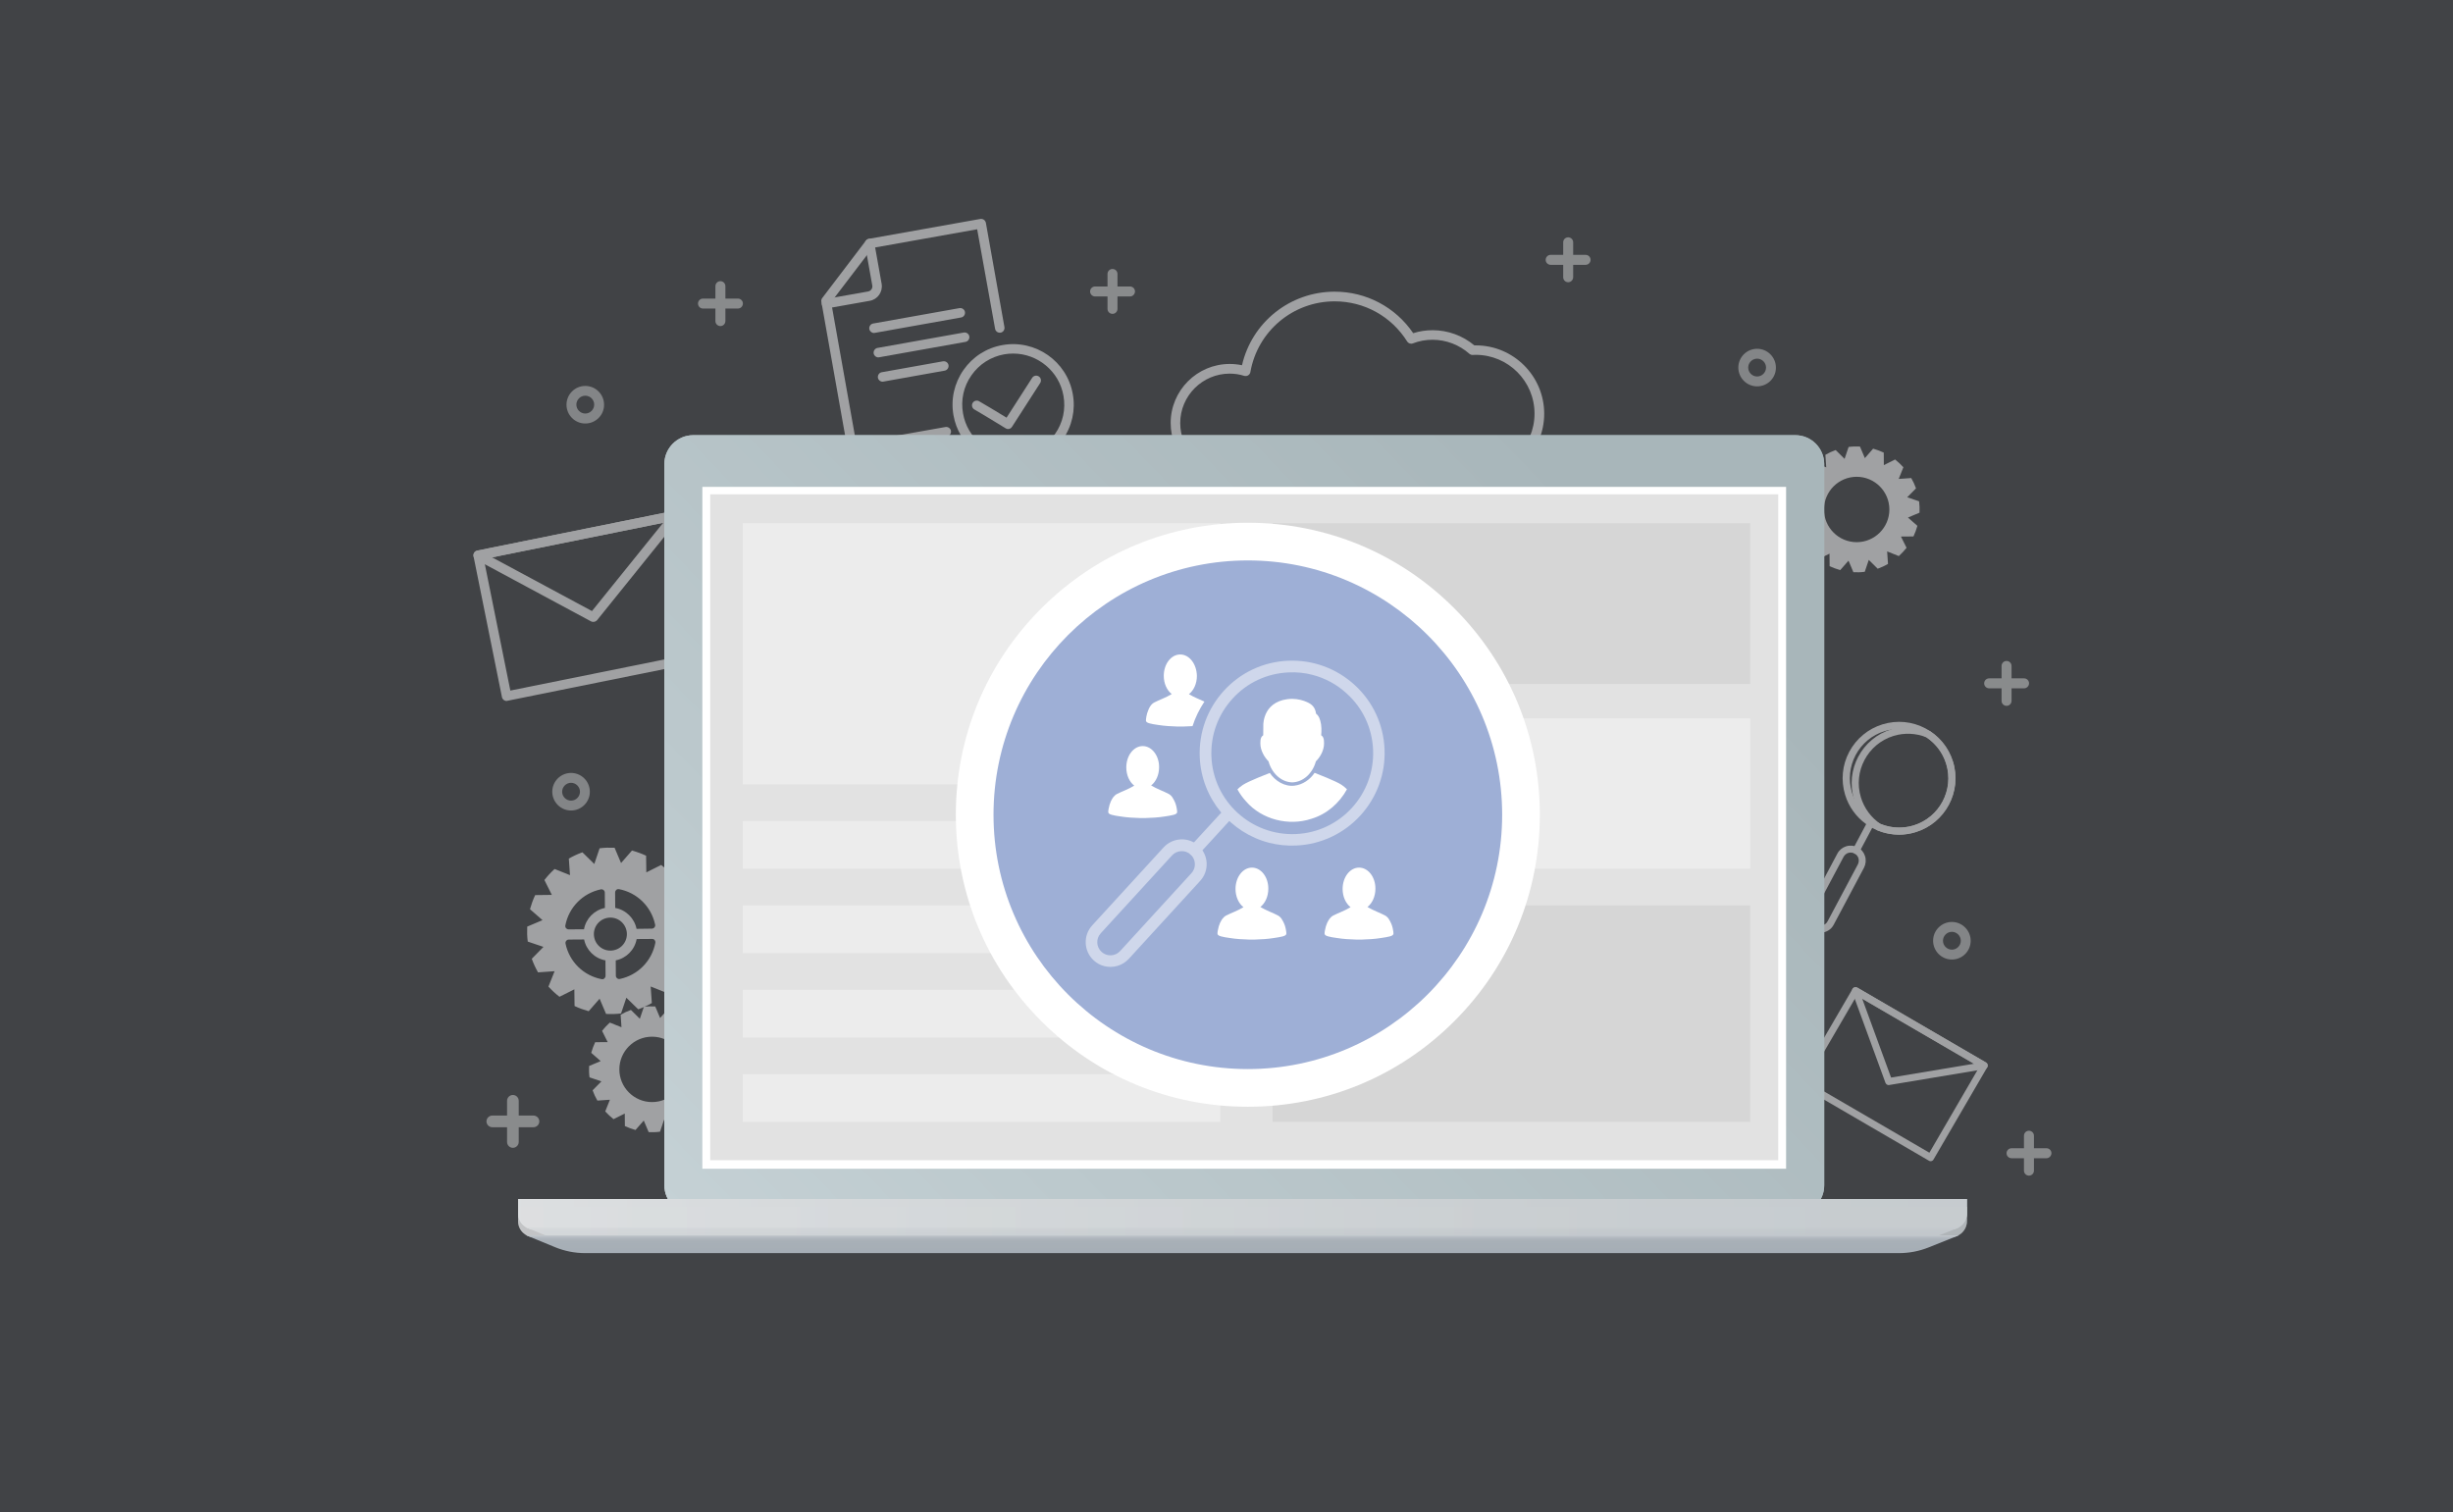 <?xml version="1.0" encoding="utf-8"?>
<!-- Generator: Adobe Illustrator 22.1.0, SVG Export Plug-In . SVG Version: 6.00 Build 0)  -->
<svg version="1.1" id="_x2014_ÎÓÈ_x5F_1" xmlns="http://www.w3.org/2000/svg" xmlns:xlink="http://www.w3.org/1999/xlink"
	 x="0px" y="0px" viewBox="0 0 2311 1424.8" style="enable-background:new 0 0 2311 1424.8;" xml:space="preserve">
<style type="text/css">
	.st0{fill:#414346;}
	.st1{opacity:0.5;fill:#FFFFFF;}
	.st2{opacity:0.5;}
	.st3{fill:#FFFFFF;}
	.st4{fill:url(#SVGID_1_);}
	.st5{fill:url(#SVGID_2_);}
	.st6{opacity:0.59;fill:url(#SVGID_3_);}
	.st7{opacity:0.59;fill:url(#SVGID_4_);}
	.st8{fill:url(#SVGID_5_);}
	.st9{fill:url(#SVGID_6_);}
	.st10{fill:#E2E2E2;}
	.st11{opacity:0.59;fill:url(#SVGID_7_);}
	.st12{opacity:0.59;fill:url(#SVGID_8_);}
	.st13{fill:url(#SVGID_9_);}
	.st14{opacity:0.35;}
	.st15{fill:#D6D6D6;}
	.st16{fill:#9EAFD6;}
	.st17{opacity:0.38;}
</style>
<rect x="-4.5" y="-7.9" class="st0" width="2319.9" height="1496"/>
<path class="st1" d="M1808,472.3l-11.2-3.8l8.3-8.4c-1.2-3.4-2.7-6.6-4.5-9.7l-11.8,0.8l4.4-11c-2.4-2.6-5-5.1-7.8-7.3l-10.6,5.3
	l-0.1-11.8c-3.2-1.5-6.5-2.7-10-3.7l-7.8,8.9l-4.6-10.9c-3.6-0.2-7.2-0.1-10.7,0.4l-3.8,11.2l-8.4-8.3c-3.4,1.2-6.6,2.7-9.7,4.5
	l0.8,11.8l-11-4.4c-2.6,2.4-5.1,5-7.3,7.8l5.3,10.6l-11.8,0.1c-1.5,3.2-2.7,6.5-3.7,10l8.9,7.8l-10.9,4.6c-0.2,3.6-0.1,7.2,0.4,10.7
	l11.2,3.8l-8.3,8.4c1.2,3.4,2.7,6.6,4.5,9.7l11.8-0.8l-4.4,11c2.4,2.6,5,5.1,7.8,7.3l10.6-5.3l0.1,11.8c3.2,1.5,6.5,2.7,10,3.7
	l7.8-8.9l4.6,10.9c3.6,0.2,7.2,0.1,10.7-0.4l3.8-11.2l8.4,8.3c3.4-1.2,6.6-2.7,9.7-4.5l-0.8-11.8l11,4.4c2.6-2.4,5.1-5,7.3-7.8
	l-5.3-10.6l11.8-0.1c1.5-3.2,2.7-6.5,3.7-10l-8.9-7.8l10.9-4.6C1808.6,479.4,1808.4,475.8,1808,472.3z M1749.2,510.8
	c-17,0-30.8-13.8-30.8-30.8c0-17,13.8-30.8,30.8-30.8c17,0,30.8,13.8,30.8,30.8C1780,497,1766.2,510.8,1749.2,510.8z"/>
<g class="st2">
	<path class="st3" d="M1390.3,454.1c-0.1,0-0.2,0-0.3,0c-0.1,0-0.1,0-0.2,0h-235.1c-0.5,0-1.1-0.1-1.6-0.3
		c-28.2-2.7-50.2-26.8-50.2-55.3c0-30.6,24.9-55.6,55.6-55.6c3.9,0,7.8,0.4,11.6,1.2c9.3-40.5,45.3-69.3,87.3-69.3
		c29.8,0,57.2,14.5,74,39.1c5.9-1.9,12.1-2.8,18.3-2.8c14.4,0,28.3,5.1,39.3,14.3c0.5,0,0.9,0,1.4,0c35.5,0,64.4,28.9,64.4,64.4
		S1425.8,454.1,1390.3,454.1z M1389.8,445.1c0.1,0,0.3,0,0.4,0l0.1,0c30.5,0,55.4-24.8,55.4-55.4s-24.8-55.4-55.4-55.4
		c-0.9,0-1.8,0-2.8,0.1c-1.2,0.1-2.3-0.4-3.2-1.1c-9.6-8.5-21.9-13.2-34.7-13.2c-6.4,0-12.6,1.1-18.5,3.4c-2,0.8-4.3,0-5.4-1.8
		c-14.9-23.7-40.4-37.8-68.3-37.8c-39.2,0-72.6,28-79.4,66.6c-0.2,1.3-1,2.4-2.1,3.1c-1.1,0.7-2.4,0.8-3.7,0.5
		c-4.4-1.4-9-2.1-13.7-2.1c-25.7,0-46.6,20.9-46.6,46.6c0,24.2,18.9,44.6,43.1,46.4c0.3,0,0.6,0.1,0.9,0.1h233.6
		C1389.5,445.1,1389.7,445.1,1389.8,445.1z"/>
</g>
<path class="st1" d="M652.8,866.9l-14.8-5l11-11.2c-1.6-4.5-3.6-8.8-5.9-12.8l-15.6,1.1l5.8-14.5c-3.2-3.5-6.6-6.7-10.4-9.6l-14,7
	l-0.2-15.7c-4.2-2-8.7-3.6-13.3-4.9l-10.3,11.8l-6.1-14.4c-4.8-0.2-9.5-0.1-14.1,0.5l-5,14.8l-11.2-11c-4.5,1.6-8.8,3.6-12.8,5.9
	l1.1,15.6l-14.5-5.8c-3.5,3.2-6.7,6.6-9.6,10.4l7,14l-15.7,0.2c-2,4.2-3.6,8.7-4.9,13.3l11.8,10.3l-14.4,6.1
	c-0.2,4.8-0.1,9.5,0.5,14.1l14.8,5l-11,11.2c1.6,4.5,3.6,8.8,5.9,12.8l15.6-1.1l-5.8,14.5c3.2,3.5,6.6,6.7,10.4,9.6l14-7l0.2,15.7
	c4.2,2,8.7,3.6,13.3,4.9l10.3-11.8l6.1,14.4c4.8,0.2,9.5,0.1,14.1-0.5l5-14.8l11.2,10.9c4.5-1.6,8.8-3.6,12.8-5.9l-1.1-15.6
	l14.5,5.8c3.5-3.2,6.7-6.6,9.6-10.4l-7-14l15.7-0.2c2-4.2,3.6-8.7,4.9-13.3L639,887.2l14.4-6.1C653.6,876.2,653.4,871.5,652.8,866.9
	z M616.7,885.7c0.4,0.4,0.9,1.4,0.7,2.6c-3.3,17.1-16.4,30.4-33.4,34c-1.3,0.3-2.2-0.3-2.6-0.6c-0.4-0.4-1.2-1.1-1.2-2.4l-0.1-14.5
	c10-2,17.9-10,19.7-20.1l14.5-0.1C615.6,884.5,616.4,885.2,616.7,885.7z M533.4,886.4c0.4-0.4,1.1-1.2,2.4-1.2l14.5-0.1
	c2,10,10,17.9,20.1,19.7l0.1,14.5c0,1.3-0.7,2.1-1.1,2.5c-0.4,0.4-1.3,1-2.6,0.7c-17.1-3.3-30.4-16.4-34-33.4
	C532.5,887.8,533.1,886.8,533.4,886.4z M533.3,874.5c-0.4-0.4-0.9-1.4-0.7-2.6c3.3-17.1,16.4-30.4,33.4-34c0.2,0,0.4-0.1,0.6-0.1
	c0.9,0,1.6,0.4,2,0.7c0.4,0.4,1.2,1.1,1.2,2.4l0.1,14.5c-10,2-17.9,10-19.7,20.1l-14.5,0.1C534.5,875.6,533.7,874.9,533.3,874.5z
	 M559.5,880.2c-0.1-8.6,6.8-15.6,15.4-15.7c8.6-0.1,15.6,6.8,15.7,15.4c0.1,8.6-6.8,15.6-15.4,15.7
	C566.6,895.7,559.6,888.8,559.5,880.2z M599.7,875.1c-2-10-10-17.9-20.1-19.7l-0.1-14.5c0-1.3,0.7-2.1,1.1-2.5
	c0.4-0.4,1.4-0.9,2.6-0.7c17.1,3.3,30.4,16.4,34,33.4c0.3,1.3-0.3,2.2-0.6,2.6c-0.4,0.4-1.1,1.2-2.4,1.2L599.7,875.1z"/>
<path class="st1" d="M673,999.8l-11.2-3.8l8.3-8.4c-1.2-3.4-2.7-6.6-4.5-9.7l-11.8,0.8l4.4-11c-2.4-2.6-5-5.1-7.8-7.3l-10.6,5.3
	l-0.1-11.8c-3.2-1.5-6.5-2.7-10-3.7l-7.8,8.9l-4.6-10.9c-3.6-0.2-7.2-0.1-10.7,0.4l-3.8,11.2l-8.4-8.3c-3.4,1.2-6.6,2.7-9.7,4.5
	l0.8,11.8l-11-4.4c-2.6,2.4-5.1,5-7.3,7.8l5.3,10.6l-11.8,0.1c-1.5,3.2-2.7,6.5-3.7,10l8.9,7.8l-10.9,4.6c-0.2,3.6-0.1,7.2,0.4,10.7
	l11.2,3.8l-8.3,8.4c1.2,3.4,2.7,6.6,4.5,9.7l11.8-0.8l-4.4,11c2.4,2.6,5,5.1,7.8,7.3l10.6-5.3l0.1,11.8c3.2,1.5,6.5,2.7,10,3.7
	l7.8-8.9l4.6,10.9c3.6,0.2,7.2,0.1,10.7-0.4l3.8-11.2l8.4,8.3c3.4-1.2,6.6-2.7,9.7-4.5l-0.8-11.8l11,4.4c2.6-2.4,5.1-5,7.3-7.8
	L656,1033l11.8-0.1c1.5-3.2,2.7-6.5,3.7-10l-8.9-7.8l10.9-4.6C673.6,1006.9,673.5,1003.3,673,999.8z M614.3,1038.3
	c-17,0-30.8-13.8-30.8-30.8c0-17,13.8-30.8,30.8-30.8c17,0,30.8,13.8,30.8,30.8C645,1024.5,631.3,1038.3,614.3,1038.3z"/>
<g class="st2">
	<g>
		<path class="st3" d="M477.3,660.4c-2.1,0-4-1.5-4.4-3.6L446.1,524c-0.2-1.2,0-2.4,0.7-3.4c0.7-1,1.7-1.7,2.9-1.9l185.6-37.5
			c2.4-0.5,4.8,1.1,5.3,3.5l26.8,132.7c0.2,1.2,0,2.4-0.7,3.4c-0.7,1-1.7,1.7-2.9,1.9l-185.6,37.5
			C477.9,660.3,477.6,660.4,477.3,660.4z M455.8,526.7l25,123.9l176.8-35.7l-25-123.9L455.8,526.7z"/>
	</g>
	<g>
		<path class="st3" d="M558.9,585.9c-0.7,0-1.5-0.2-2.1-0.5l-108.4-58.3c-1.7-0.9-2.6-2.7-2.3-4.6c0.3-1.9,1.7-3.4,3.6-3.8
			l185.6-37.5c1.9-0.4,3.8,0.5,4.7,2.1c1,1.6,0.8,3.7-0.3,5.2l-77.2,95.8C561.5,585.4,560.2,585.9,558.9,585.9z M463.6,525.1
			l94.1,50.6l67.1-83.2L463.6,525.1z"/>
	</g>
</g>
<g class="st2">
	<g>
		<path class="st3" d="M1818.9,1094c-0.6,0-1.1-0.1-1.7-0.5l-121.2-70.6c-0.8-0.4-1.3-1.2-1.5-2c-0.2-0.9-0.1-1.8,0.3-2.5l50.5-86.7
			c0.9-1.6,3-2.1,4.6-1.2L1871,1001c0.8,0.4,1.3,1.2,1.5,2c0.2,0.9,0.1,1.8-0.3,2.5l-50.5,86.7C1821.1,1093.4,1820,1094,1818.9,1094
			z M1702.2,1018.8l115.5,67.2l47.1-80.9l-115.5-67.2L1702.2,1018.8z"/>
	</g>
	<g>
		<path class="st3" d="M1779.4,1022.3c-1.4,0-2.6-0.9-3.1-2.2l-31.3-85.6c-0.5-1.3-0.1-2.8,1-3.7c1.1-0.9,2.6-1,3.8-0.3L1871,1001
			c1.2,0.7,1.9,2.1,1.6,3.5c-0.3,1.4-1.3,2.5-2.7,2.7l-89.9,15C1779.8,1022.3,1779.6,1022.3,1779.4,1022.3z M1754.4,940.9l27.2,74.3
			l78.1-13L1754.4,940.9z"/>
	</g>
</g>
<g class="st2">
	<g>
		<path class="st3" d="M802.9,426.9c-2.1,0-4-1.5-4.4-3.7l-24.7-139c-0.2-1.2,0.1-2.5,0.9-3.5l41.1-54c0.7-0.9,1.7-1.5,2.8-1.7
			l104.9-18.7c1.2-0.2,2.4,0.1,3.4,0.7c1,0.7,1.6,1.7,1.9,2.9l17.5,98.3c0.4,2.4-1.2,4.8-3.6,5.2c-2.4,0.4-4.8-1.2-5.2-3.6
			L920.6,216l-98.7,17.6l-38.9,51l23.6,132.6l84.1-14.9c2.4-0.4,4.8,1.2,5.2,3.6c0.4,2.4-1.2,4.8-3.6,5.2l-88.5,15.7
			C803.5,426.9,803.2,426.9,802.9,426.9z"/>
	</g>
	<g>
		<path class="st3" d="M778.7,290.6c-2.1,0-4-1.5-4.4-3.7c-0.4-2.4,1.2-4.8,3.6-5.2l40-7.1c2.6-0.5,4.4-3,3.9-5.6l-6.9-38.7
			c-0.4-2.4,1.2-4.8,3.6-5.2c2.4-0.4,4.8,1.2,5.2,3.6l6.9,38.7c1.3,7.5-3.7,14.7-11.2,16l-40,7.1C779.2,290.5,779,290.6,778.7,290.6
			z"/>
	</g>
	<g>
		<path class="st3" d="M954.5,438.4c-27.1,0-51.3-19.5-56.2-47.1c-2.7-15,0.7-30.2,9.4-42.7c8.7-12.5,21.8-20.9,36.8-23.5
			c31-5.5,60.7,15.2,66.2,46.2l0,0c2.7,15-0.7,30.2-9.4,42.7c-8.7,12.5-21.8,20.9-36.8,23.5C961.2,438.1,957.8,438.4,954.5,438.4z
			 M954.6,333.1c-2.8,0-5.6,0.2-8.4,0.7c-12.6,2.2-23.7,9.3-31,19.8c-7.4,10.5-10.2,23.3-7.9,36c4.1,23.3,24.5,39.7,47.3,39.7
			c2.8,0,5.6-0.2,8.4-0.7c12.6-2.2,23.7-9.3,31-19.8c7.4-10.5,10.2-23.3,7.9-36l0,0C997.8,349.6,977.4,333.1,954.6,333.1z"/>
	</g>
	<g>
		<path class="st3" d="M949.7,404.2c-0.8,0-1.6-0.2-2.3-0.7c-10.6-6.5-27.1-16.5-29.2-17.6c-2.2-1.1-3.1-3.8-2-6
			c1.1-2.2,3.8-3.1,6-2c2.4,1.2,18.5,11,26.1,15.6l24.1-37.5c1.3-2.1,4.1-2.7,6.2-1.4c2.1,1.3,2.7,4.1,1.4,6.2l-26.5,41.2
			C952.6,403.5,951.2,404.2,949.7,404.2z"/>
	</g>
	<g>
		<path class="st3" d="M823.4,313.7c-2.1,0-4-1.5-4.4-3.7c-0.4-2.4,1.2-4.8,3.6-5.2l81.3-14.5c2.4-0.4,4.8,1.2,5.2,3.6
			c0.4,2.4-1.2,4.8-3.6,5.2l-81.3,14.5C823.9,313.7,823.6,313.7,823.4,313.7z"/>
	</g>
	<g>
		<path class="st3" d="M827.5,336.7c-2.1,0-4-1.5-4.4-3.7c-0.4-2.4,1.2-4.8,3.6-5.2l81.3-14.5c2.4-0.4,4.8,1.2,5.2,3.6
			c0.4,2.4-1.2,4.8-3.6,5.2l-81.3,14.5C828,336.6,827.7,336.7,827.5,336.7z"/>
	</g>
	<g>
		<path class="st3" d="M831.5,359.6c-2.1,0-4-1.5-4.4-3.7c-0.4-2.4,1.2-4.8,3.6-5.2l57.7-10.3c2.4-0.4,4.8,1.2,5.2,3.6
			c0.4,2.4-1.2,4.8-3.6,5.2l-57.7,10.3C832.1,359.6,831.8,359.6,831.5,359.6z"/>
	</g>
</g>
<g class="st2">
	<g>
		<path class="st3" d="M1789.1,786.4c-22.7,0-43.8-14.7-50.8-37.6c-4.1-13.6-2.8-27.9,3.9-40.5c6.7-12.5,17.8-21.7,31.4-25.9
			c13.6-4.1,27.9-2.8,40.5,3.9c12.5,6.7,21.7,17.8,25.9,31.4c8.6,28-7.3,57.8-35.3,66.3l0,0C1799.5,785.6,1794.3,786.4,1789.1,786.4
			z M1803.7,780.8L1803.7,780.8L1803.7,780.8z M1789.2,686.8c-4.6,0-9.1,0.7-13.6,2c-11.9,3.6-21.6,11.7-27.4,22.6
			c-5.8,11-7,23.5-3.4,35.4c7.5,24.5,33.5,38.3,58,30.9c24.5-7.5,38.3-33.5,30.8-58c-3.6-11.9-11.7-21.6-22.6-27.4
			C1804.1,688.6,1796.7,686.8,1789.2,686.8z"/>
	</g>
	<g>
		<g>
			<path class="st3" d="M1789.1,786.3c-6.9,0-13.8-1.3-20.3-4c-0.2-0.1-0.4-0.2-0.6-0.3c-10.2-6.8-17.8-17-21.4-28.7
				c-8.6-28,7.3-57.8,35.3-66.3c11.8-3.6,24.5-3,35.8,1.7c0.2,0.1,0.4,0.2,0.6,0.3c10.2,6.8,17.8,17,21.4,28.7
				c8.6,28-7.3,57.8-35.3,66.3C1799.6,785.6,1794.3,786.3,1789.1,786.3z M1771.7,776.3c9.8,4,20.8,4.5,31,1.4
				c24.5-7.5,38.3-33.5,30.8-58c-3.1-10.2-9.7-19-18.5-25c-9.8-4-20.8-4.5-31-1.4c-24.5,7.5-38.3,33.5-30.8,58
				C1756.3,761.5,1762.9,770.4,1771.7,776.3z"/>
		</g>
	</g>
	<g>
		<path class="st3" d="M1748.8,804.6c-0.5,0-1.1-0.1-1.6-0.4c-1.6-0.9-2.2-2.9-1.4-4.5l13.6-25.6c0.9-1.6,2.9-2.2,4.5-1.4
			c1.6,0.9,2.2,2.9,1.4,4.5l-13.6,25.6C1751.1,803.9,1750,804.6,1748.8,804.6z"/>
	</g>
	<g>
		<path class="st3" d="M1715.1,878.7c-2.3,0-4.5-0.5-6.7-1.7h0c-6.9-3.7-9.6-12.3-5.9-19.2l28.5-53.6c1.8-3.4,4.8-5.8,8.4-6.9
			c3.6-1.1,7.5-0.7,10.8,1c3.4,1.8,5.8,4.8,6.9,8.4c1.1,3.6,0.7,7.5-1,10.8l-28.5,53.6C1725.2,875.9,1720.2,878.7,1715.1,878.7z
			 M1711.6,871.1c3.7,2,8.3,0.6,10.2-3.1l28.5-53.6c0.9-1.8,1.1-3.8,0.6-5.8c-0.6-1.9-1.9-3.5-3.7-4.5c-1.8-0.9-3.8-1.1-5.8-0.6
			c-1.9,0.6-3.5,1.9-4.5,3.7l-28.5,53.6C1706.5,864.6,1707.9,869.1,1711.6,871.1L1711.6,871.1z"/>
	</g>
</g>
<g>
	
		<linearGradient id="SVGID_1_" gradientUnits="userSpaceOnUse" x1="706.264" y1="-16125.74" x2="1494.243" y2="-15368.536" gradientTransform="matrix(1 0 0 -1 0 -14900.991)">
		<stop  offset="0" style="stop-color:#C5D1D5"/>
		<stop  offset="0.263" style="stop-color:#BCC9CD"/>
		<stop  offset="1" style="stop-color:#A8B6BA"/>
	</linearGradient>
	<path class="st4" d="M1691.4,1143.9H653.1c-15,0-27.2-12.2-27.2-27.2V437.2c0-15,12.2-27.2,27.2-27.2h1038.3
		c15,0,27.2,12.2,27.2,27.2v679.5C1718.7,1131.7,1706.5,1143.9,1691.4,1143.9z"/>
	
		<linearGradient id="SVGID_2_" gradientUnits="userSpaceOnUse" x1="706.264" y1="-16125.74" x2="1494.243" y2="-15368.536" gradientTransform="matrix(1 0 0 -1 0 -14900.991)">
		<stop  offset="0" style="stop-color:#C5D1D5"/>
		<stop  offset="0.263" style="stop-color:#BCC9CD"/>
		<stop  offset="1" style="stop-color:#A8B6BA"/>
	</linearGradient>
	<path class="st5" d="M1691.4,1143.9H653.1c-15,0-27.2-12.2-27.2-27.2V437.2c0-15,12.2-27.2,27.2-27.2h1038.3
		c15,0,27.2,12.2,27.2,27.2v679.5C1718.7,1131.7,1706.5,1143.9,1691.4,1143.9z"/>
	
		<linearGradient id="SVGID_3_" gradientUnits="userSpaceOnUse" x1="365.655" y1="-16044.906" x2="2127.455" y2="-16044.906" gradientTransform="matrix(1 0 0 -1 0 -14900.991)">
		<stop  offset="0" style="stop-color:#DFE1E3"/>
		<stop  offset="0.142" style="stop-color:#D9DCDE"/>
		<stop  offset="0.626" style="stop-color:#C9CED1"/>
		<stop  offset="1" style="stop-color:#C3C9CD"/>
	</linearGradient>
	<path class="st6" d="M503.3,1158.3h1334.6c8.4,0,15.2-6.8,15.2-15.2v-13.5h-1365v13.5C488.1,1151.5,494.9,1158.3,503.3,1158.3z"/>
	
		<linearGradient id="SVGID_4_" gradientUnits="userSpaceOnUse" x1="365.655" y1="-16044.906" x2="2127.455" y2="-16044.906" gradientTransform="matrix(1 0 0 -1 0 -14900.991)">
		<stop  offset="0" style="stop-color:#DFE1E3"/>
		<stop  offset="0.142" style="stop-color:#D9DCDE"/>
		<stop  offset="0.626" style="stop-color:#C9CED1"/>
		<stop  offset="1" style="stop-color:#C3C9CD"/>
	</linearGradient>
	<path class="st7" d="M503.3,1158.3h1334.6c8.4,0,15.2-6.8,15.2-15.2v-13.5h-1365v13.5C488.1,1151.5,494.9,1158.3,503.3,1158.3z"/>
	
		<linearGradient id="SVGID_5_" gradientUnits="userSpaceOnUse" x1="365.655" y1="-16044.906" x2="2127.455" y2="-16044.906" gradientTransform="matrix(1 0 0 -1 0 -14900.991)">
		<stop  offset="0" style="stop-color:#DFE1E3"/>
		<stop  offset="0.142" style="stop-color:#D9DCDE"/>
		<stop  offset="0.626" style="stop-color:#C9CED1"/>
		<stop  offset="1" style="stop-color:#C3C9CD"/>
	</linearGradient>
	<path class="st8" d="M503.3,1158.3h1334.6c8.4,0,15.2-6.8,15.2-15.2v-13.5h-1365v13.5C488.1,1151.5,494.9,1158.3,503.3,1158.3z"/>
	
		<linearGradient id="SVGID_6_" gradientUnits="userSpaceOnUse" x1="1170.592" y1="-16056.547" x2="1170.592" y2="-16070.859" gradientTransform="matrix(1 0 0 -1 0 -14900.991)">
		<stop  offset="5.054250e-02" style="stop-color:#C5CACE"/>
		<stop  offset="0.127" style="stop-color:#BAC0C6"/>
		<stop  offset="0.265" style="stop-color:#AFB6BD"/>
		<stop  offset="0.46" style="stop-color:#A8B0B7"/>
		<stop  offset="1" style="stop-color:#A6AEB6"/>
	</linearGradient>
	<path class="st9" d="M1845.3,1156.5l-28.5,11.4c-8.8,3.5-18.2,5.3-27.8,5.3H551.3c-9.8,0-19.4-1.9-28.4-5.6l-27-11.1H1845.3z"/>
	<rect x="661.7" y="458.7" class="st3" width="1021" height="642.4"/>
	<rect x="669.1" y="465.7" class="st10" width="1006.2" height="627.4"/>
	
		<linearGradient id="SVGID_7_" gradientUnits="userSpaceOnUse" x1="365.655" y1="-16052.298" x2="2127.455" y2="-16052.298" gradientTransform="matrix(1 0 0 -1 0 -14900.991)">
		<stop  offset="0" style="stop-color:#DFE1E3"/>
		<stop  offset="0.142" style="stop-color:#D9DCDE"/>
		<stop  offset="0.626" style="stop-color:#C9CED1"/>
		<stop  offset="1" style="stop-color:#C3C9CD"/>
	</linearGradient>
	<path class="st11" d="M503.3,1165.6h1334.6c8.4,0,15.2-6.8,15.2-15.2V1137h-1365v13.5C488.1,1158.9,494.9,1165.6,503.3,1165.6z"/>
	
		<linearGradient id="SVGID_8_" gradientUnits="userSpaceOnUse" x1="365.655" y1="-16052.298" x2="2127.455" y2="-16052.298" gradientTransform="matrix(1 0 0 -1 0 -14900.991)">
		<stop  offset="0" style="stop-color:#DFE1E3"/>
		<stop  offset="0.142" style="stop-color:#D9DCDE"/>
		<stop  offset="0.626" style="stop-color:#C9CED1"/>
		<stop  offset="1" style="stop-color:#C3C9CD"/>
	</linearGradient>
	<path class="st12" d="M503.3,1165.6h1334.6c8.4,0,15.2-6.8,15.2-15.2V1137h-1365v13.5C488.1,1158.9,494.9,1165.6,503.3,1165.6z"/>
	
		<linearGradient id="SVGID_9_" gradientUnits="userSpaceOnUse" x1="1170.592" y1="-16063.939" x2="1170.592" y2="-16078.251" gradientTransform="matrix(1 0 0 -1 0 -14900.991)">
		<stop  offset="5.054250e-02" style="stop-color:#C5CACE"/>
		<stop  offset="0.127" style="stop-color:#BAC0C6"/>
		<stop  offset="0.265" style="stop-color:#AFB6BD"/>
		<stop  offset="0.46" style="stop-color:#A8B0B7"/>
		<stop  offset="1" style="stop-color:#A6AEB6"/>
	</linearGradient>
	<path class="st13" d="M1845.3,1163.9l-28.5,11.4c-8.8,3.5-18.2,5.3-27.8,5.3H551.3c-9.8,0-19.4-1.9-28.4-5.6l-27-11.1H1845.3z"/>
	<g class="st14">
		<rect x="699.8" y="492.9" class="st3" width="449.9" height="246.1"/>
	</g>
	<rect x="1199" y="492.9" class="st15" width="449.9" height="151.5"/>
	<g class="st14">
		<rect x="1199" y="676.8" class="st3" width="449.9" height="141.7"/>
	</g>
	<rect x="1199" y="853" class="st15" width="449.9" height="204"/>
	<g class="st14">
		<rect x="699.8" y="773.5" class="st3" width="449.9" height="45"/>
	</g>
	<g class="st14">
		<rect x="699.8" y="853" class="st3" width="449.9" height="45"/>
	</g>
	<g class="st14">
		<rect x="699.8" y="932.5" class="st3" width="449.9" height="45"/>
	</g>
	<g class="st14">
		<rect x="699.8" y="1012" class="st3" width="449.9" height="45"/>
	</g>
</g>
<g>
	<circle class="st16" cx="1175.6" cy="767.6" r="257.4"/>
	<path class="st3" d="M1175.6,1042.7c-73.5,0-142.6-28.6-194.5-80.6c-52-52-80.6-121-80.6-194.5c0-73.5,28.6-142.6,80.6-194.5
		c52-52,121.1-80.6,194.5-80.6c73.5,0,142.6,28.6,194.5,80.6c52,52,80.6,121.1,80.6,194.5c0,73.5-28.6,142.6-80.6,194.5
		C1318.2,1014.1,1249.1,1042.7,1175.6,1042.7z M1175.6,528C1043.5,528,936,635.5,936,767.6c0,132.1,107.5,239.6,239.6,239.6
		c132.1,0,239.6-107.5,239.6-239.6C1415.2,635.5,1307.7,528,1175.6,528z"/>
</g>
<g class="st17">
	<g>
		<path class="st3" d="M678.7,307.2c-2.6,0-4.7-2.1-4.7-4.7v-32.9c0-2.6,2.1-4.7,4.7-4.7c2.6,0,4.7,2.1,4.7,4.7v32.9
			C683.4,305.1,681.3,307.2,678.7,307.2z"/>
	</g>
	<g>
		<path class="st3" d="M695.2,290.7h-32.9c-2.6,0-4.7-2.1-4.7-4.7s2.1-4.7,4.7-4.7h32.9c2.6,0,4.7,2.1,4.7,4.7
			S697.7,290.7,695.2,290.7z"/>
	</g>
</g>
<g class="st17">
	<g>
		<path class="st3" d="M1890.4,665c-2.6,0-4.7-2.1-4.7-4.7v-32.9c0-2.6,2.1-4.7,4.7-4.7s4.7,2.1,4.7,4.7v32.9
			C1895.1,662.9,1893,665,1890.4,665z"/>
	</g>
	<g>
		<path class="st3" d="M1906.9,648.5H1874c-2.6,0-4.7-2.1-4.7-4.7s2.1-4.7,4.7-4.7h32.9c2.6,0,4.7,2.1,4.7,4.7
			S1909.4,648.5,1906.9,648.5z"/>
	</g>
</g>
<g class="st17">
	<g>
		<path class="st3" d="M1911.5,1107.6c-2.6,0-4.7-2.1-4.7-4.7v-32.9c0-2.6,2.1-4.7,4.7-4.7c2.6,0,4.7,2.1,4.7,4.7v32.9
			C1916.2,1105.5,1914.1,1107.6,1911.5,1107.6z"/>
	</g>
	<g>
		<path class="st3" d="M1928,1091.2h-32.9c-2.6,0-4.7-2.1-4.7-4.7c0-2.6,2.1-4.7,4.7-4.7h32.9c2.6,0,4.7,2.1,4.7,4.7
			C1932.6,1089.1,1930.5,1091.2,1928,1091.2z"/>
	</g>
</g>
<g class="st17">
	<g>
		<path class="st3" d="M483.2,1081.4c-3,0-5.5-2.5-5.5-5.5v-38.8c0-3,2.5-5.5,5.5-5.5c3,0,5.5,2.5,5.5,5.5v38.8
			C488.7,1078.9,486.2,1081.4,483.2,1081.4z"/>
	</g>
	<g>
		<path class="st3" d="M502.6,1062h-38.8c-3,0-5.5-2.5-5.5-5.5c0-3,2.5-5.5,5.5-5.5h38.8c3,0,5.5,2.5,5.5,5.5
			C508.1,1059.5,505.6,1062,502.6,1062z"/>
	</g>
</g>
<g class="st17">
	<g>
		<path class="st3" d="M1477.4,265.9c-2.6,0-4.7-2.1-4.7-4.7v-32.9c0-2.6,2.1-4.7,4.7-4.7s4.7,2.1,4.7,4.7v32.9
			C1482,263.8,1480,265.9,1477.4,265.9z"/>
	</g>
	<g>
		<path class="st3" d="M1493.8,249.5h-32.9c-2.6,0-4.7-2.1-4.7-4.7c0-2.6,2.1-4.7,4.7-4.7h32.9c2.6,0,4.7,2.1,4.7,4.7
			C1498.5,247.4,1496.4,249.5,1493.8,249.5z"/>
	</g>
</g>
<g class="st17">
	<g>
		<path class="st3" d="M1048.1,295.7c-2.6,0-4.7-2.1-4.7-4.7v-32.9c0-2.6,2.1-4.7,4.7-4.7s4.7,2.1,4.7,4.7v32.9
			C1052.8,293.6,1050.7,295.7,1048.1,295.7z"/>
	</g>
	<g>
		<path class="st3" d="M1064.6,279.3h-32.9c-2.6,0-4.7-2.1-4.7-4.7c0-2.6,2.1-4.7,4.7-4.7h32.9c2.6,0,4.7,2.1,4.7,4.7
			C1069.2,277.2,1067.2,279.3,1064.6,279.3z"/>
	</g>
</g>
<g class="st14">
	<path class="st3" d="M1838.9,904c-9.8,0-17.7-8-17.7-17.7c0-9.8,8-17.7,17.7-17.7s17.7,8,17.7,17.7
		C1856.6,896.1,1848.7,904,1838.9,904z M1838.9,877.9c-4.6,0-8.4,3.8-8.4,8.4c0,4.6,3.8,8.4,8.4,8.4s8.4-3.8,8.4-8.4
		C1847.3,881.7,1843.5,877.9,1838.9,877.9z"/>
</g>
<g class="st14">
	<path class="st3" d="M551.4,399c-9.8,0-17.7-8-17.7-17.7c0-9.8,8-17.7,17.7-17.7c9.8,0,17.7,8,17.7,17.7
		C569.2,391,561.2,399,551.4,399z M551.4,372.8c-4.6,0-8.4,3.8-8.4,8.4c0,4.6,3.8,8.4,8.4,8.4c4.6,0,8.4-3.8,8.4-8.4
		C559.8,376.6,556.1,372.8,551.4,372.8z"/>
</g>
<g class="st14">
	<path class="st3" d="M538,763.6c-9.8,0-17.7-8-17.7-17.7c0-9.8,8-17.7,17.7-17.7c9.8,0,17.7,8,17.7,17.7
		C555.7,755.7,547.7,763.6,538,763.6z M538,737.5c-4.6,0-8.4,3.8-8.4,8.4c0,4.6,3.8,8.4,8.4,8.4c4.6,0,8.4-3.8,8.4-8.4
		C546.4,741.3,542.6,737.5,538,737.5z"/>
</g>
<g class="st14">
	<path class="st3" d="M1655.4,364c-9.8,0-17.7-8-17.7-17.7c0-9.8,8-17.7,17.7-17.7c9.8,0,17.7,8,17.7,17.7
		C1673.2,356.1,1665.2,364,1655.4,364z M1655.4,337.9c-4.6,0-8.4,3.8-8.4,8.4c0,4.6,3.8,8.4,8.4,8.4c4.6,0,8.4-3.8,8.4-8.4
		C1663.8,341.6,1660,337.9,1655.4,337.9z"/>
</g>
<path class="st3" d="M1217.4,658.4c-13.2,0.2-20.4,6.1-23.8,12.1c-3.4,6-3.4,11.9-3.4,12c0,0.1-0.1,10.3-0.1,10.3
	c-0.2,0.1-0.4,0.1-0.5,0.3c-0.7,0.5-1.2,1.3-1.5,2c-0.6,1.5-0.7,3.2-0.7,5.3c0,6.7,3.9,13.1,7.7,16.9c3,11.1,11.8,19.5,22.3,19.8
	c10.6-0.3,19.3-8.7,22.3-19.8c3.9-3.8,7.7-10.2,7.7-16.9c0-2.1-0.1-3.8-0.7-5.3c-0.3-0.8-0.8-1.5-1.5-2c-0.2-0.1-0.4-0.2-0.5-0.3
	c0,0,0.6-5.4-0.1-10.2c-0.8-4.9-2-8.1-4.7-10.2c-0.9-6-3.7-8.8-8.7-11C1227.9,659.9,1223.1,658.5,1217.4,658.4L1217.4,658.4z"/>
<path class="st3" d="M1196.3,728.2c-1.5,0.6-20.2,7.8-25.4,11.3c-2,1.3-3.6,2.7-5.1,4.2c2.3,4.1,5,8,8.2,11.4
	c14.8,17.1,40.2,23.4,61.5,16.3c14.4-4.3,26.3-14.7,33.5-27.8c-1.5-1.5-3.2-2.9-5.1-4.2c-5.2-3.5-23.7-10.6-25.4-11.3
	c-4.3,6.4-11.2,11.2-19,12.1C1210.2,741.3,1201.3,735.7,1196.3,728.2L1196.3,728.2z"/>
<path class="st3" d="M1280.4,817.4c-8.6,0-15.5,9-15.5,20.1c0,7.3,3,13.7,7.5,17.2c-5.5,3.4-12.1,5.6-16.4,7.9
	c-1.2,0.6-2.4,1.7-3.5,3.1c-0.7,1-1.3,2-1.8,3.1c0,0,0,0.1-0.1,0.1c-0.1,0.1-0.1,0.3-0.2,0.4c-1,2.2-1.7,4.6-2.1,7c0,0,0,0.1,0,0.1
	c0,0.1,0,0.2-0.1,0.3c-0.1,0.4-0.1,0.8-0.2,1.2c0,0.3-0.1,1-0.1,1.4c0,0,0,0,0,0.1c-0.2,2.2,3.9,2.9,3.9,2.9
	c1.5,0.5,4.3,0.9,7.7,1.4c6.1,1,12.3,1.3,18.4,1.5c0.6,0,1.2,0,1.9,0h0.1c0.3,0,0.6,0,1,0c0.6,0,1.3,0,1.9,0
	c6.1-0.2,12.3-0.5,18.4-1.5c3.4-0.5,6.2-1,7.7-1.4c0,0,4.1-0.7,3.9-2.9c0,0,0,0,0-0.1c0-0.3,0-1.1-0.1-1.4c-0.1-0.6-0.2-1.2-0.3-1.8
	c-0.4-2.6-1.2-5.2-2.5-7.6c0,0,0,0,0-0.1c-0.5-1-1.1-2-1.7-2.9c-1-1.4-2.3-2.5-3.5-3.1c-4.3-2.3-10.9-4.6-16.4-7.9
	c4.5-3.5,7.5-9.9,7.5-17.2C1295.9,826.4,1289,817.4,1280.4,817.4L1280.4,817.4z M1273.1,855.2c0.2,0.1,0.4,0.3,0.6,0.4
	c0.2,0.1,0.5,0.3,0.7,0.4c0.2,0.1,0.4,0.2,0.6,0.3c-0.2-0.1-0.4-0.2-0.6-0.3c-0.2-0.1-0.5-0.3-0.7-0.4
	C1273.5,855.5,1273.3,855.4,1273.1,855.2z M1287.8,855.2c-0.2,0.1-0.4,0.3-0.6,0.4c-0.2,0.1-0.5,0.3-0.7,0.4
	c-0.2,0.1-0.4,0.2-0.6,0.3c0.2-0.1,0.4-0.2,0.6-0.3c0.2-0.1,0.5-0.3,0.7-0.4C1287.4,855.5,1287.6,855.4,1287.8,855.2z M1275.2,856.5
	c0.2,0.1,0.4,0.2,0.6,0.3c0.2,0.1,0.4,0.2,0.6,0.2c-0.2-0.1-0.4-0.2-0.6-0.2C1275.6,856.6,1275.4,856.5,1275.2,856.5z M1285.7,856.5
	c-0.2,0.1-0.4,0.2-0.6,0.3c-0.2,0.1-0.4,0.2-0.6,0.2c0.2-0.1,0.4-0.1,0.6-0.2C1285.3,856.6,1285.5,856.5,1285.7,856.5z M1276.7,857
	c0.2,0.1,0.4,0.1,0.6,0.2c0.2,0.1,0.4,0.1,0.6,0.1c-0.2,0-0.4-0.1-0.6-0.1C1277.1,857.2,1276.9,857.1,1276.7,857z M1284,857.1
	c-0.2,0-0.3,0.1-0.5,0.1C1283.7,857.2,1283.9,857.1,1284,857.1z"/>
<path class="st3" d="M1076.6,702.9c-8.6,0-15.5,9-15.5,20.1c0,7.3,3,13.7,7.5,17.2c-5.5,3.4-12.1,5.6-16.4,7.9
	c-1.2,0.6-2.4,1.7-3.5,3.1c-0.7,1-1.3,2-1.8,3.1c0,0,0,0.1-0.1,0.1c-0.1,0.1-0.1,0.3-0.2,0.4c-1,2.2-1.7,4.6-2.1,7c0,0,0,0.1,0,0.1
	c0,0.1,0,0.2-0.1,0.3c-0.1,0.4-0.1,0.8-0.2,1.2c0,0.3-0.1,1-0.1,1.4c0,0,0,0,0,0.1c-0.2,2.2,3.9,2.9,3.9,2.9
	c1.5,0.5,4.3,0.9,7.7,1.4c6.1,1,12.3,1.3,18.4,1.5c0.6,0,1.2,0,1.9,0h0.1c0.3,0,0.6,0,1,0c0.6,0,1.3,0,1.9,0
	c6.1-0.2,12.3-0.5,18.4-1.5c3.4-0.5,6.2-1,7.7-1.4c0,0,4.1-0.7,3.9-2.9c0,0,0,0,0-0.1c0-0.3,0-1.1-0.1-1.4c-0.1-0.6-0.2-1.2-0.3-1.8
	c-0.4-2.6-1.2-5.2-2.5-7.6c0,0,0,0,0-0.1c-0.5-1-1.1-2-1.7-2.9c-1-1.4-2.3-2.5-3.5-3.1c-4.3-2.3-10.9-4.6-16.4-7.9
	c4.5-3.5,7.5-9.9,7.5-17.2C1092.1,711.9,1085.1,702.9,1076.6,702.9L1076.6,702.9z M1069.3,740.7c0.2,0.1,0.4,0.3,0.6,0.4
	c0.2,0.1,0.5,0.3,0.7,0.4c0.2,0.1,0.4,0.2,0.6,0.3c-0.2-0.1-0.4-0.2-0.6-0.3c-0.2-0.1-0.5-0.3-0.7-0.4
	C1069.7,741,1069.5,740.8,1069.3,740.7z M1083.9,740.7c-0.2,0.1-0.4,0.3-0.6,0.4c-0.2,0.1-0.5,0.3-0.7,0.4c-0.2,0.1-0.4,0.2-0.6,0.3
	c0.2-0.1,0.4-0.2,0.6-0.3c0.2-0.1,0.5-0.3,0.7-0.4C1083.5,741,1083.7,740.8,1083.9,740.7z M1071.4,741.9c0.2,0.1,0.4,0.2,0.6,0.3
	c0.2,0.1,0.4,0.2,0.6,0.2c-0.2-0.1-0.4-0.2-0.6-0.2C1071.8,742.1,1071.6,742,1071.4,741.9z M1081.8,741.9c-0.2,0.1-0.4,0.2-0.6,0.3
	c-0.2,0.1-0.4,0.2-0.6,0.2c0.2-0.1,0.4-0.1,0.6-0.2C1081.4,742.1,1081.6,742,1081.8,741.9z M1072.9,742.5c0.2,0.1,0.4,0.1,0.6,0.2
	c0.2,0.1,0.4,0.1,0.6,0.1c-0.2,0-0.4-0.1-0.6-0.1C1073.3,742.6,1073.1,742.6,1072.9,742.5z M1080.2,742.6c-0.2,0-0.3,0.1-0.5,0.1
	C1079.9,742.6,1080,742.6,1080.2,742.6z"/>
<path class="st3" d="M1111.9,616.6c-8.6,0-15.5,9-15.5,20.1c0,7.3,3,13.7,7.5,17.2c-5.5,3.4-12.1,5.6-16.4,7.9
	c-1.2,0.6-2.5,1.7-3.5,3.1c-0.7,1-1.3,2-1.8,3.1c0,0,0,0.1,0,0.1c-0.1,0.1-0.1,0.3-0.2,0.5c-1,2.2-1.7,4.6-2.1,7c0,0,0,0.1,0,0.1
	c0,0.1,0,0.2,0,0.3c-0.1,0.4-0.1,0.8-0.2,1.2c0,0.3-0.1,1.1-0.1,1.4c0,0,0,0,0,0.1c-0.2,2.2,3.9,2.9,3.9,2.9
	c1.5,0.5,4.3,0.9,7.7,1.4c6.1,1,12.3,1.3,18.4,1.5c0.6,0,1.2,0,1.9,0h0.1h1c0.6,0,1.3,0,1.9,0c3-0.1,6-0.2,9-0.4
	c2.6-8.2,6.5-16,11.2-23.1c-4.2-2-9.8-4.1-14.6-7c4.5-3.5,7.5-9.9,7.5-17.2C1127.4,625.6,1120.5,616.6,1111.9,616.6L1111.9,616.6z"
	/>
<path class="st3" d="M1179.5,817.4c-8.6,0-15.5,9-15.5,20.1c0,7.3,3,13.7,7.5,17.2c-5.5,3.4-12.1,5.6-16.4,7.9
	c-1.2,0.6-2.4,1.7-3.5,3.1c-0.7,1-1.3,2-1.8,3.1c0,0,0,0.1-0.1,0.1c-0.1,0.1-0.1,0.3-0.2,0.4c-1,2.2-1.7,4.6-2.1,7c0,0,0,0.1,0,0.1
	c0,0.1,0,0.2-0.1,0.3c-0.1,0.4-0.1,0.8-0.2,1.2c0,0.3-0.1,1-0.1,1.4c0,0,0,0,0,0.1c-0.2,2.2,3.9,2.9,3.9,2.9
	c1.5,0.5,4.3,0.9,7.7,1.4c6.1,1,12.3,1.3,18.4,1.5c0.6,0,1.2,0,1.9,0h0.1c0.3,0,0.6,0,1,0c0.6,0,1.3,0,1.9,0
	c6.1-0.2,12.3-0.5,18.4-1.5c3.4-0.5,6.2-1,7.7-1.4c0,0,4.1-0.7,3.9-2.9c0,0,0,0,0-0.1c0-0.3,0-1.1-0.1-1.4c-0.1-0.6-0.2-1.2-0.3-1.8
	c-0.4-2.6-1.2-5.2-2.5-7.6c0,0,0,0,0-0.1c-0.5-1-1.1-2-1.7-2.9c-1-1.4-2.3-2.5-3.5-3.1c-4.3-2.3-10.9-4.6-16.4-7.9
	c4.5-3.5,7.5-9.9,7.5-17.2C1195,826.4,1188.1,817.4,1179.5,817.4L1179.5,817.4z M1172.2,855.2c0.2,0.1,0.4,0.3,0.6,0.4
	c0.2,0.1,0.5,0.3,0.7,0.4c0.2,0.1,0.4,0.2,0.6,0.3c-0.2-0.1-0.4-0.2-0.6-0.3c-0.2-0.1-0.5-0.3-0.7-0.4
	C1172.6,855.5,1172.4,855.4,1172.2,855.2z M1186.9,855.2c-0.2,0.1-0.4,0.3-0.6,0.4c-0.2,0.1-0.5,0.3-0.7,0.4
	c-0.2,0.1-0.4,0.2-0.6,0.3c0.2-0.1,0.4-0.2,0.6-0.3c0.2-0.1,0.5-0.3,0.7-0.4C1186.4,855.5,1186.7,855.4,1186.9,855.2z M1174.3,856.5
	c0.2,0.1,0.4,0.2,0.6,0.3c0.2,0.1,0.4,0.2,0.6,0.2c-0.2-0.1-0.4-0.2-0.6-0.2C1174.7,856.6,1174.5,856.5,1174.3,856.5z M1184.7,856.5
	c-0.2,0.1-0.4,0.2-0.6,0.3c-0.2,0.1-0.4,0.2-0.6,0.2c0.2-0.1,0.4-0.1,0.6-0.2C1184.3,856.6,1184.5,856.5,1184.7,856.5z M1175.8,857
	c0.2,0.1,0.4,0.1,0.6,0.2c0.2,0.1,0.4,0.1,0.6,0.1c-0.2,0-0.4-0.1-0.6-0.1C1176.2,857.2,1176,857.1,1175.8,857z M1183.1,857.1
	c-0.2,0-0.3,0.1-0.5,0.1C1182.8,857.2,1183,857.1,1183.1,857.1z"/>
<g class="st2">
	<g>
		<path class="st3" d="M1195.6,794c-36.1-9.3-63.6-41.4-65.3-80.6c-1-23.2,7.1-45.5,22.8-62.7c15.7-17.2,37.2-27.2,60.4-28.2
			c23.2-1,45.5,7.1,62.7,22.8c17.2,15.7,27.2,37.2,28.2,60.4c2.1,48-35.2,88.8-83.2,90.9l0,0C1212.4,797,1203.8,796.1,1195.6,794z
			 M1220.9,791.1L1220.9,791.1L1220.9,791.1z M1236.5,635.8c-7.2-1.9-14.8-2.7-22.5-2.3c-20.3,0.9-39.1,9.6-52.8,24.7
			c-13.7,15-20.8,34.5-19.9,54.8c1.8,42,37.5,74.6,79.5,72.8c42-1.8,74.6-37.5,72.8-79.5c-0.9-20.3-9.6-39.1-24.7-52.8
			C1259.5,644.8,1248.4,638.9,1236.5,635.8z"/>
	</g>
	<g>
		<path class="st3" d="M1124,806.4c-0.8-0.2-1.6-0.6-2.3-1.3c-2.2-2-2.4-5.5-0.3-7.7l32.2-35.1c2-2.2,5.5-2.4,7.7-0.3
			c2.2,2,2.4,5.5,0.3,7.7l-32.2,35.1C1128,806.3,1125.9,806.8,1124,806.4z"/>
	</g>
	<g>
		<path class="st3" d="M1040.3,910.2c-3.6-0.9-7-2.7-9.9-5.4l0,0c-9.5-8.7-10.1-23.5-1.4-33l67.2-73.4c4.2-4.6,10-7.3,16.2-7.6
			c6.2-0.3,12.2,1.9,16.8,6.1c4.6,4.2,7.3,10,7.6,16.2c0.3,6.2-1.9,12.2-6.1,16.8l-67.2,73.4C1057.3,910,1048.4,912.3,1040.3,910.2z
			 M1037.8,896.8c5,4.6,12.9,4.3,17.5-0.8l67.2-73.4c2.2-2.4,3.4-5.6,3.2-8.9c-0.1-3.3-1.6-6.4-4-8.6c-2.4-2.2-5.6-3.4-8.9-3.2
			c-3.3,0.1-6.4,1.6-8.6,4l-67.2,73.4C1032.4,884.3,1032.7,892.1,1037.8,896.8L1037.8,896.8z"/>
	</g>
</g>
</svg>
